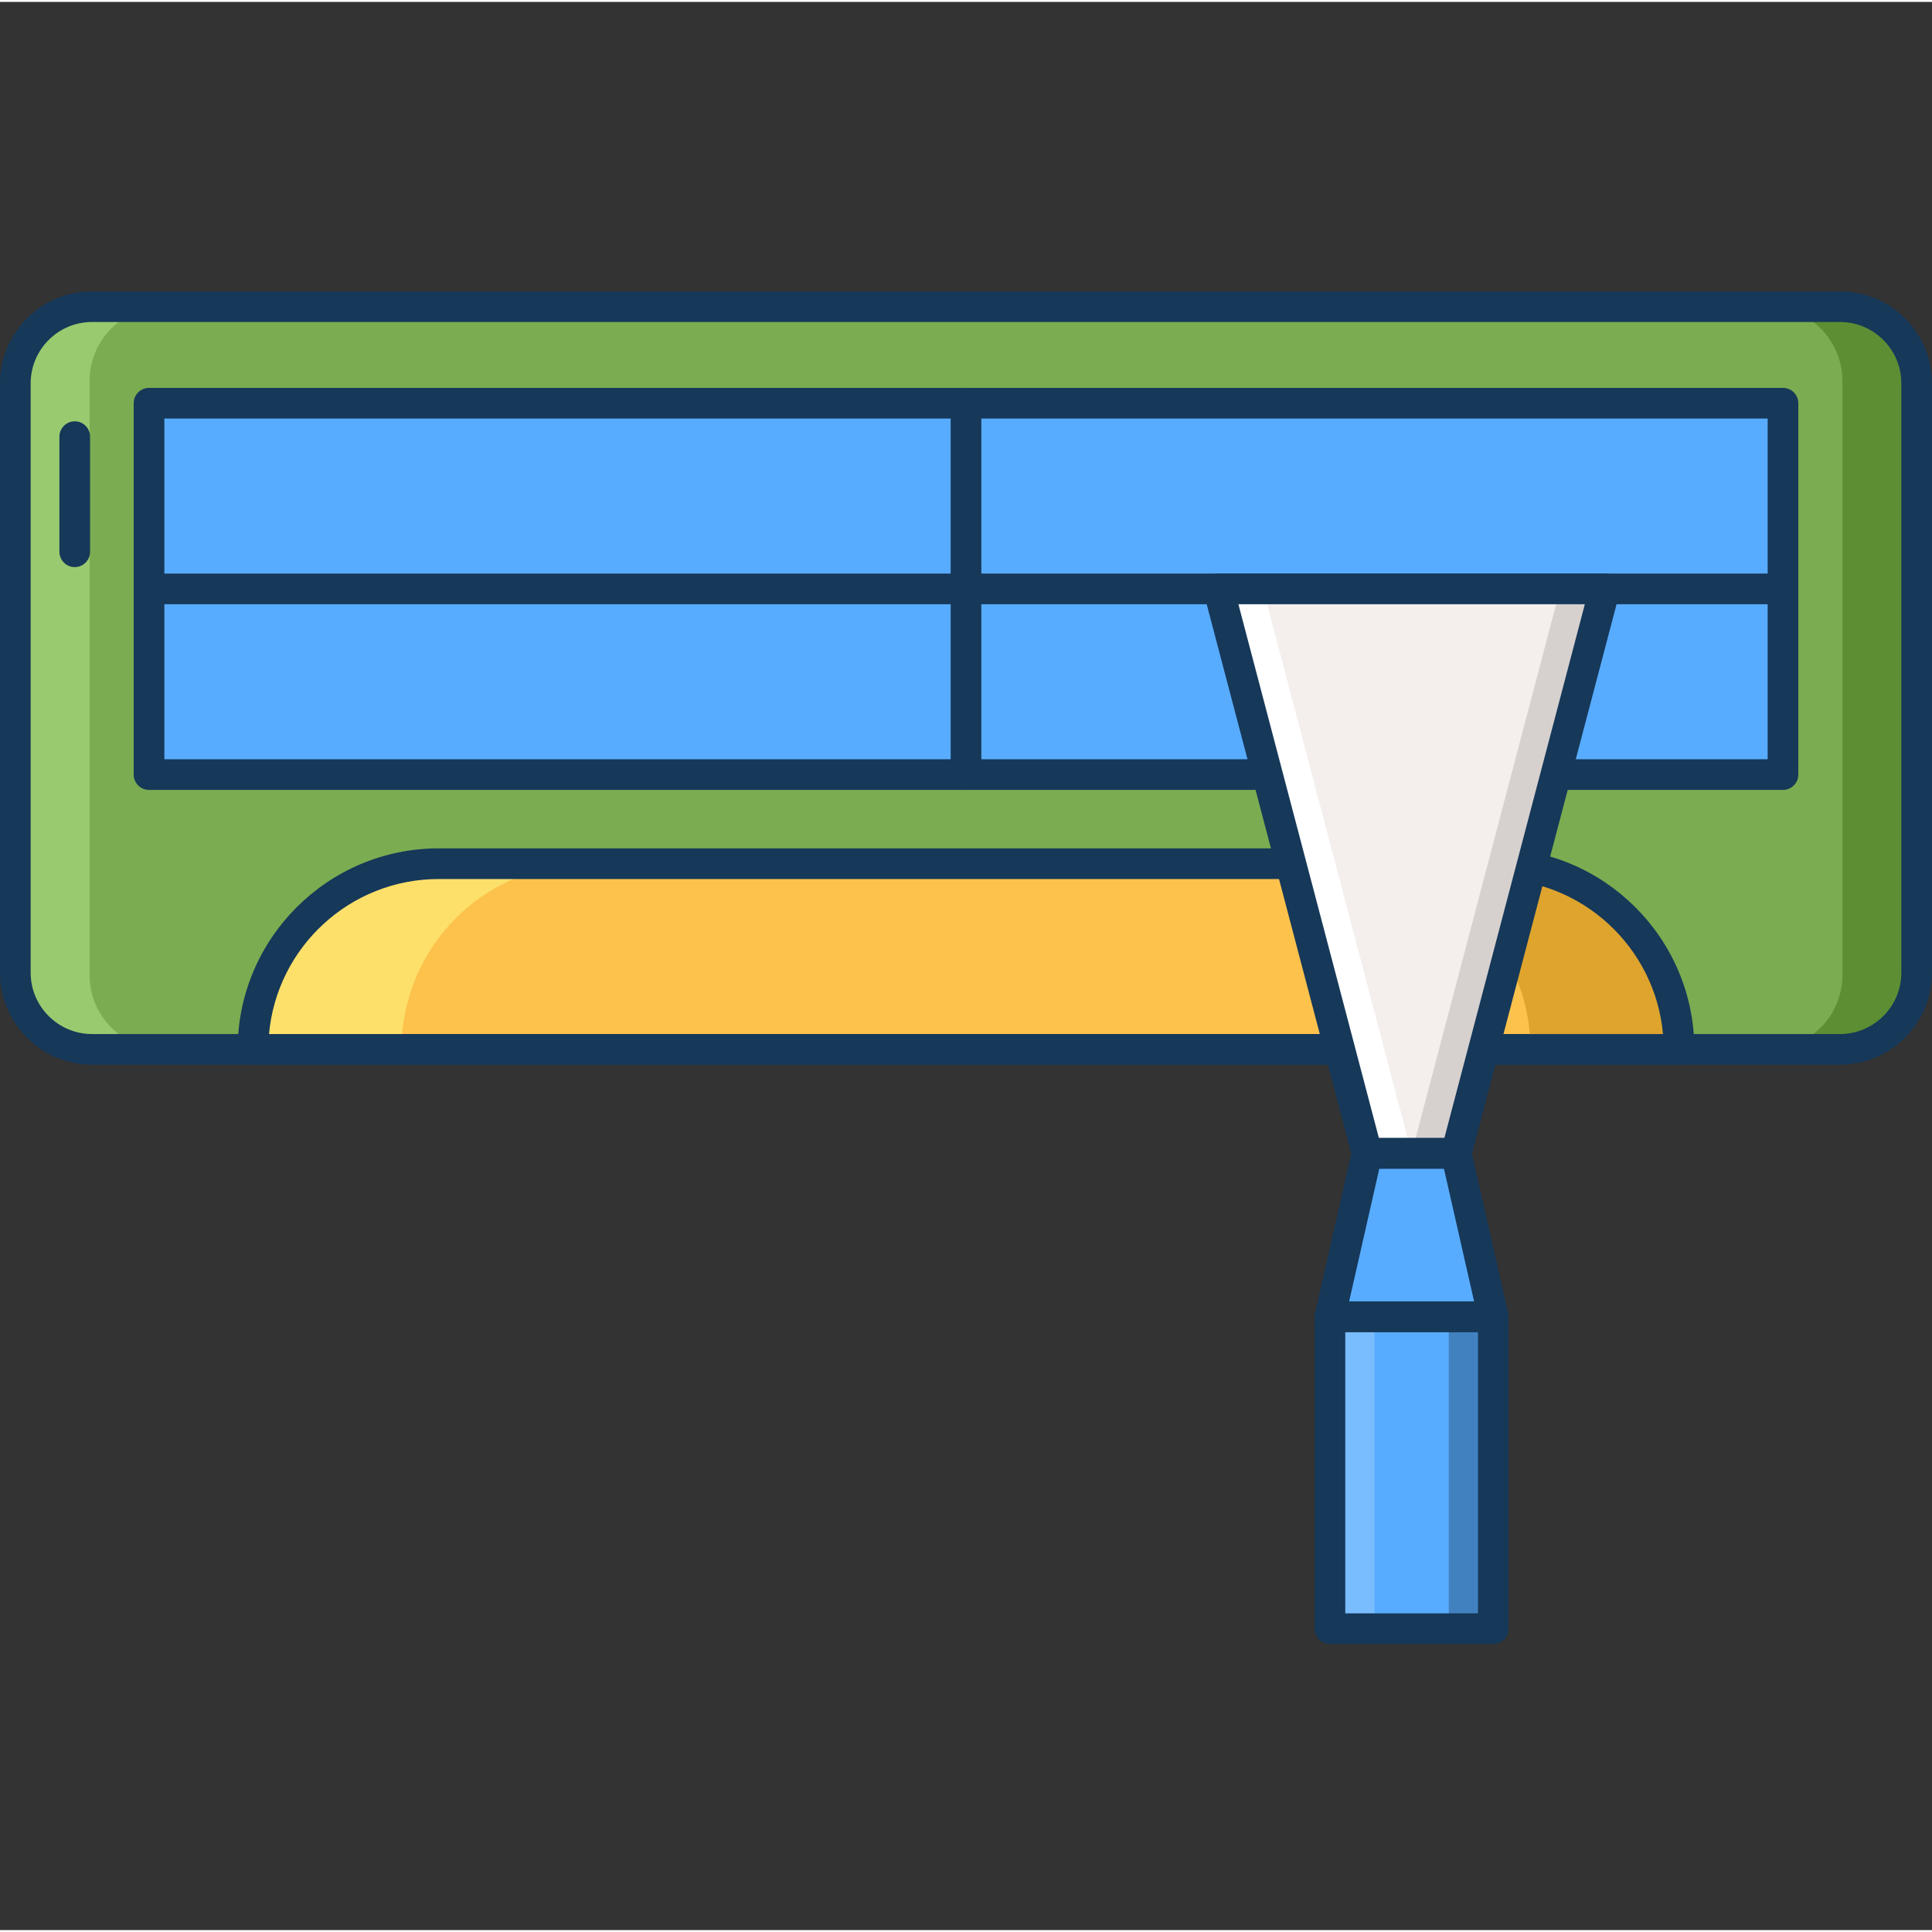 <svg height="504pt" viewBox="0 -75 504 503" width="504pt" xmlns="http://www.w3.org/2000/svg"><rect x="0" y="-75" width="504" height="503" fill="#333333" stroke="none"/><path d="m480 198.25h-456c-11.047 0-20-8.953-20-20v-153.75c0-11.047 8.953-20 20-20h456c11.047 0 20 8.953 20 20v153.75c0 11.047-8.953 20-20 20zm0 0" fill="#7bac51"/><path d="m23.375 4.5h19.379c-10.703 0-19.379 8.676-19.379 19.375v155c0 10.699 8.676 19.379 19.379 19.379h-19.379c-10.699 0-19.375-8.676-19.375-19.379v-155c0-10.699 8.676-19.375 19.375-19.375zm0 0" fill="#99ca6f"/><path d="m346.938 268h42.625v81.375h-42.625zm0 0" fill="#58acff"/><path d="m389.562 149.812h-275.125c-26.75 0-48.438 21.688-48.438 48.438h372c0-26.75-21.688-48.438-48.438-48.438zm0 0" fill="#fcc24c"/><path d="m480.625 4.5h-19.375c10.699 0 19.375 8.676 19.375 19.375v155c0 10.699-8.672 19.379-19.375 19.379h19.375c10.699 0 19.379-8.676 19.379-19.379v-155c-.004-10.699-8.68-19.375-19.379-19.375zm0 0" fill="#5d8e33"/><path d="m480 202.25h-456c-13.234 0-24-10.766-24-24v-153.75c0-13.234 10.766-24 24-24h456c13.234 0 24 10.766 24 24v153.75c0 13.234-10.766 24-24 24zm-456-193.75c-8.82 0-16 7.18-16 16v153.75c0 8.82 7.18 16 16 16h456c8.82 0 16-7.18 16-16v-153.75c0-8.82-7.18-16-16-16zm0 0" fill="#163859"/><path d="m19.5 72.438c-2.207 0-4-1.793-4-4v-30.031c0-2.207 1.793-4 4-4s4 1.793 4 4v30.031c0 2.207-1.793 4-4 4zm0 0" fill="#163859"/><path d="m389.562 149.812h-38.75c26.75 0 48.438 21.688 48.438 48.441h38.75c0-26.754-21.688-48.441-48.438-48.441zm0 0" fill="#dea42e"/><path d="m114.438 149.812h38.75c-26.75 0-48.438 21.688-48.438 48.441h-38.75c0-26.754 21.688-48.441 48.438-48.441zm0 0" fill="#fce06a"/><path d="m38.875 29.688h426.25v96.875h-426.25zm0 0" fill="#58acff"/><g fill="#163859"><path d="m438 202.25h-372c-2.207 0-4-1.793-4-4 0-28.914 23.523-52.438 52.438-52.438h275.125c28.914 0 52.441 23.523 52.441 52.438-.004 2.211-1.793 4-4.004 4zm-367.82-8h363.641c-2.027-22.637-21.102-40.438-44.258-40.438h-275.125c-23.156 0-42.23 17.801-44.258 40.438zm0 0"/><path d="m465.125 130.562h-426.25c-2.207 0-4-1.789-4-4v-96.875c0-2.207 1.793-4 4-4h426.25c2.211 0 4 1.793 4 4v96.875c0 2.211-1.789 4-4 4zm-422.25-8h418.25v-88.875h-418.25zm0 0"/><path d="m465.125 82.125h-426.25c-2.207 0-4-1.789-4-4 0-2.207 1.793-4 4-4h426.25c2.211 0 4 1.793 4 4 0 2.211-1.789 4-4 4zm0 0"/><path d="m252 130.562c-2.207 0-4-1.789-4-4v-96.875c0-2.207 1.793-4 4-4 2.211 0 4 1.793 4 4v96.875c0 2.211-1.789 4-4 4zm0 0"/></g><path d="m377.938 268h11.625v81.375h-11.625zm0 0" fill="#4281bf"/><path d="m346.938 268h11.625v81.375h-11.625zm0 0" fill="#79bdff"/><path d="m356.625 225.375-38.75-147.25h100.75l-38.75 147.25zm0 0" fill="#f4efed"/><path d="m389.562 268h-42.625l9.688-42.625h23.25zm0 0" fill="#58acff"/><path d="m407 78.125-38.75 147.25h11.625l38.75-147.25zm0 0" fill="#d6d1cf"/><path d="m329.5 78.125 38.75 147.25h-11.625l-38.75-147.25zm0 0" fill="#fff"/><path d="m389.562 353.375h-42.625c-2.211 0-4-1.789-4-4v-81.375c0-2.207 1.789-4 4-4h42.625c2.207 0 4 1.793 4 4v81.375c0 2.211-1.789 4-4 4zm-38.625-8h34.625v-73.375h-34.625zm0 0" fill="#163859"/><path d="m389.562 272h-42.625c-1.219 0-2.371-.555-3.129-1.508-.758-.949-1.039-2.195-.773-3.379l9.688-42.629c.414-1.82 2.035-3.113 3.902-3.113h23.25c1.867 0 3.484 1.293 3.898 3.113l9.688 42.629c.27 1.184-.016 2.43-.773 3.379-.758.953-1.906 1.508-3.125 1.508zm-37.613-8h32.602l-7.867-34.625h-16.867zm0 0" fill="#163859"/><path d="m379.875 229.375h-23.25c-1.816 0-3.406-1.223-3.867-2.98l-38.75-147.25c-.316-1.199-.059-2.48.699-3.461.758-.98 1.93-1.559 3.168-1.559h100.75c1.242 0 2.41.574 3.168 1.559.758.98 1.016 2.262.703 3.461l-38.75 147.25c-.465 1.754-2.055 2.98-3.871 2.98zm-20.164-8h17.082l36.645-139.25h-90.375zm0 0" fill="#163859"/></svg>
